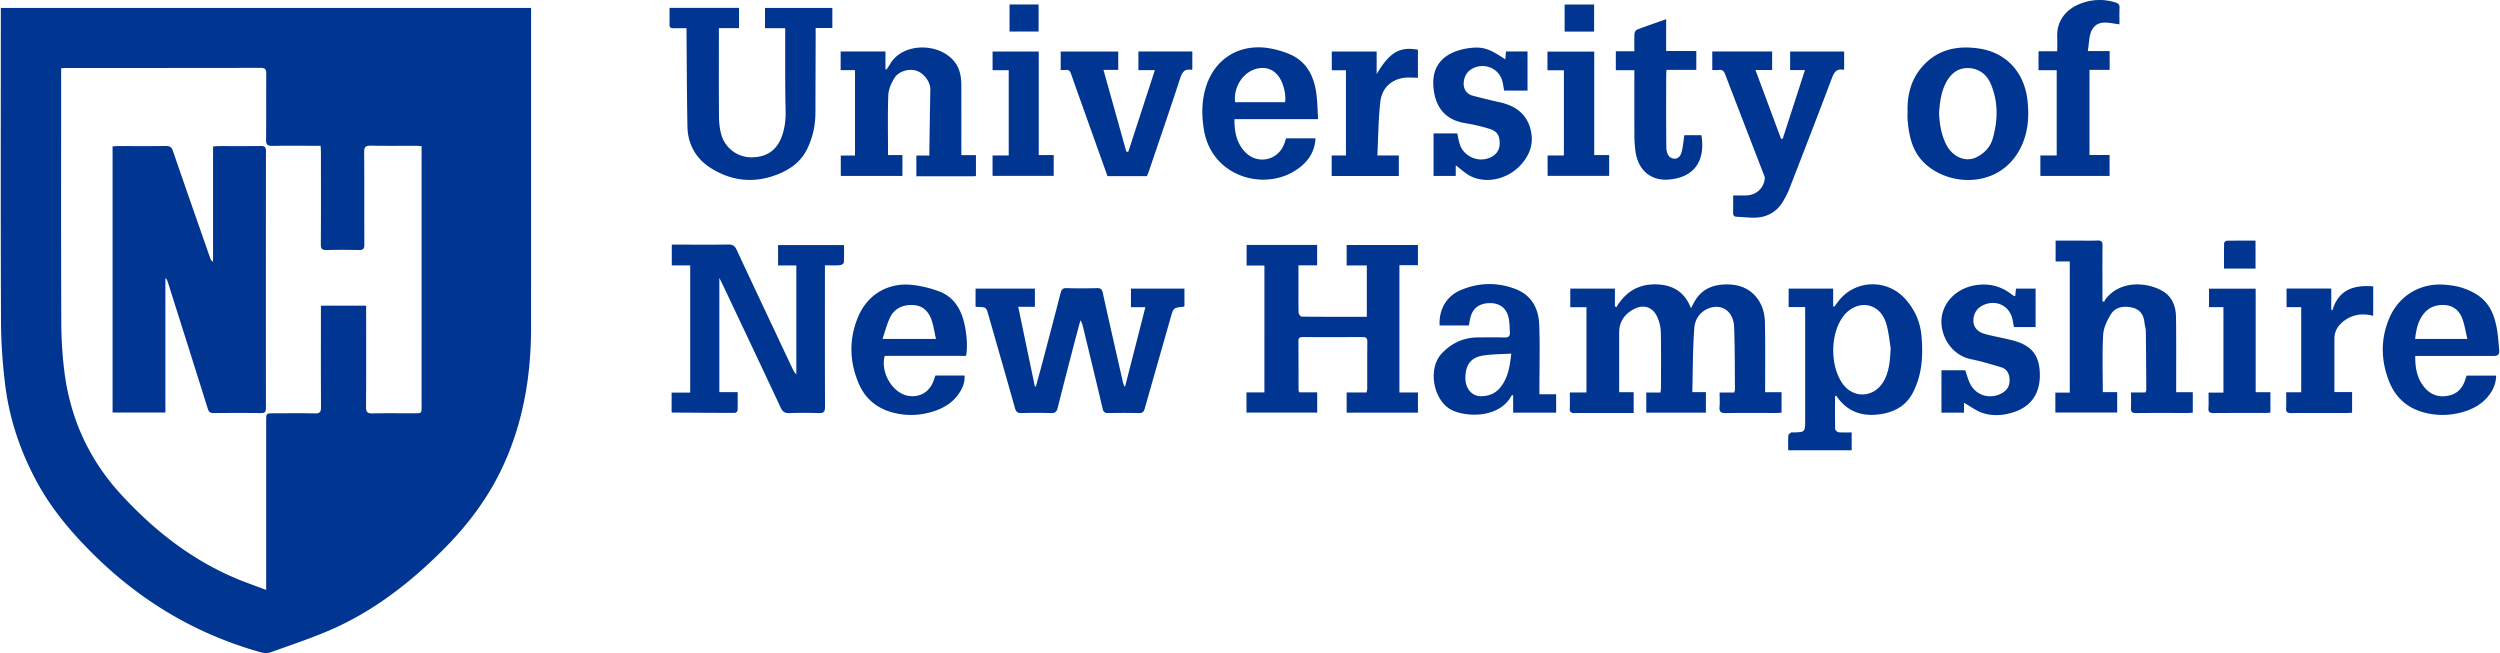 <svg xmlns="http://www.w3.org/2000/svg" width="2500" height="653" viewBox="0 0 805.972 210.648"><g fill="#003591"><path d="M.02 2.553h171.054v2.065c0 33.652.003 67.305-.002 100.957-.002 15.462-2.466 30.43-8.967 44.59-4.85 10.566-11.76 19.628-19.996 27.767-10.15 10.028-21.287 18.723-34.324 24.632-6.725 3.048-13.792 5.348-20.75 7.864-.976.353-2.273.242-3.31-.05-20.356-5.73-38.012-16.104-53.13-30.878-7.39-7.22-14.047-14.98-18.99-24.12-5.262-9.736-8.765-20.08-10.15-31.03C.598 117.576.11 110.71.082 103.883-.055 70.86.02 37.835.02 4.813v-2.26zm85.596 187.74v-54.521c0-2.45.002-2.45 2.527-2.452 4.4 0 8.8-.073 13.197.038 1.63.04 1.98-.517 1.97-2.044-.062-10.227-.033-20.454-.033-30.68V98.6h14.59v2.176c0 10.17.04 20.34-.037 30.51-.013 1.692.52 2.107 2.134 2.07 4.51-.102 9.026-.033 13.54-.036 2.244-.002 2.247-.006 2.247-2.224.003-27.31.003-54.62.003-81.93v-2.01c-.77-.05-1.38-.123-1.99-.125-4.8-.01-9.6.06-14.398-.04-1.628-.033-2.15.41-2.137 2.094.075 9.94.014 19.883.063 29.824.008 1.347-.392 1.78-1.744 1.747-3.483-.083-6.97-.087-10.454 0-1.4.036-1.853-.357-1.844-1.81.062-9.885.034-19.77.028-29.654 0-.66-.057-1.32-.096-2.162h-2.022c-4.514 0-9.028-.06-13.54.03-1.53.03-2.056-.366-2.037-1.982.086-7.084 0-14.17.068-21.253.014-1.477-.36-1.94-1.905-1.936-20.797.053-41.594.034-62.39.04-.6 0-1.196.064-1.88.103v2.27c0 26.453-.053 52.907.046 79.36.02 5.408.322 10.85 1 16.214 1.907 15.14 7.956 28.416 18.35 39.704 10.69 11.606 22.84 21.143 37.513 27.22 2.922 1.21 5.916 2.245 9.234 3.495zM222.404 85.606h-5.94V78.91h1.755c5.482 0 10.967.046 16.45-.03 1.374-.02 2.093.37 2.695 1.662 5.946 12.762 11.968 25.49 17.97 38.225.33.698.672 1.39 1.306 1.998V85.63h-5.894v-6.585h21.275c0 1.9.064 3.775-.06 5.64-.02.328-.797.834-1.254.867-1.523.11-3.06.042-4.847.042v2.314c0 14.453-.027 28.907.035 43.36.007 1.607-.47 2.047-2.026 1.992-3.14-.112-6.287-.117-9.424.004-1.47.056-2.21-.406-2.84-1.757-6.23-13.32-12.533-26.602-18.817-39.895-.24-.504-.5-.997-.98-1.952v36.828h5.917c0 2.103.036 4.026-.04 5.943-.01.276-.565.758-.867.758-6.733 0-13.466-.05-20.2-.098-.048 0-.095-.06-.207-.137v-6.3h5.992V85.605zm228.784 40.988h5.976v6.516h-23.002v-6.5h6.427c.09-.517.21-.895.21-1.274.015-5.027-.02-10.053.036-15.08.014-1.25-.497-1.536-1.63-1.53-6.34.037-12.682.02-19.022.014-.855 0-1.586.004-1.577 1.214.04 5.312.028 10.624.043 15.936 0 .16.097.318.207.66h5.81v6.554H401.85v-6.53h5.784V85.656h-5.742v-6.653h22.748v6.588h-6.022v5.47c0 3.257-.04 6.514.046 9.767.012.464.635 1.305.982 1.31 6.96.077 13.92.057 21.023.057v-16.56h-6.507v-6.61h22.994v6.532h-5.97v41.038zm79.632 6.522v-6.495h4.59c.06-.563.146-.997.146-1.43.01-6 .085-12-.046-17.997a12.81 12.81 0 0 0-1.13-4.916c-1.506-3.302-4.447-4.238-7.662-2.5-2.89 1.56-4.634 3.996-4.64 7.426-.01 5.77-.003 11.54-.003 17.31v1.995h4.678v6.717h-2.05c-5.655 0-11.312-.026-16.967.02-1.16.01-1.663-.297-1.596-1.54.09-1.64.022-3.287.022-5.105h5.363V99.1h-5.22v-6.003h14.39v5.66l.446.382c2.81-4.73 6.83-7.373 12.25-7.41 5.505-.04 9.72 2.114 11.85 7.713.52-.983.883-1.753 1.32-2.475 2.44-4.018 6.29-5.313 10.68-5.216 4.83.107 8.627 2.263 10.685 6.717.8 1.73 1.146 3.802 1.18 5.727.133 7.36.054 14.723.054 22.323h5.3v6.61c-.64.034-1.197.088-1.755.09-5.428.005-10.856-.06-16.282.04-1.63.032-2.097-.5-1.968-2.04.122-1.465.026-2.948.026-4.604h4.724c.102-.44.222-.712.22-.98-.07-6.738-.003-13.48-.277-20.21-.195-4.815-3.717-7.42-7.77-6.106-3.15 1.02-4.86 3.61-5.076 6.538-.5 6.807-.45 13.655-.63 20.64h4.38v6.617h-19.23zm-168.103-8.523l6.517-25.485h-4.655v-6h17.257v5.633c-.103.085-.186.208-.28.217-3.31.318-3.27.327-4.19 3.57-2.764 9.753-5.572 19.494-8.33 29.25-.29 1.02-.707 1.503-1.868 1.475-3.31-.08-6.628-.067-9.94-.005-1.135.02-1.537-.374-1.798-1.488-2.08-8.875-4.24-17.73-6.382-26.59-.145-.603-.323-1.2-.775-1.834-.787 2.952-1.59 5.9-2.357 8.857-1.673 6.452-3.355 12.902-4.968 19.37-.316 1.267-.86 1.74-2.21 1.695-3.14-.107-6.285-.09-9.425-.007-1.232.033-1.787-.34-2.132-1.567-2.818-10.037-5.708-20.053-8.58-30.075-.722-2.515-.728-2.512-3.35-2.59-.22-.008-.442-.045-.796-.083V93.09h19.14v5.87h-5.38l5.36 25.672.354.037c.785-2.893 1.584-5.78 2.347-8.677a3685.86 3685.86 0 0 0 5.62-21.494c.28-1.086.675-1.6 1.94-1.556 3.253.112 6.514.093 9.768.008 1.21-.03 1.636.35 1.898 1.54 2.117 9.624 4.316 19.23 6.497 28.842.098.437.268.858.405 1.286.104-.007.208-.017.312-.027zM215.737 2.547h22.42v6.536h-6.498v2.045c0 8.797-.04 17.593.03 26.39.015 1.92.207 3.897.705 5.743a10.073 10.073 0 0 0 9.9 7.486c5.04-.07 8.264-2.475 9.83-7.205.895-2.706 1.125-5.377 1.056-8.22-.193-7.993-.11-15.99-.134-23.987-.002-.67 0-1.34 0-2.228h-6.51v-6.55h21.72v6.48h-5.384c0 .82.002 1.473 0 2.125-.024 8.396-.05 16.792-.073 25.187-.01 4.112-.87 8.046-2.68 11.733-2.293 4.675-6.41 7.19-11.126 8.743-6.983 2.3-13.71 1.302-19.864-2.56-4.843-3.037-7.5-7.65-7.614-13.42-.197-9.817-.208-19.638-.296-29.458-.006-.675 0-1.35 0-2.283-1.5 0-2.85-.034-4.195.012-.947.03-1.338-.313-1.306-1.293.055-1.7.015-3.407.015-5.28zM667.433 84.34h-4.568v-6.727h6.797c2.228 0 4.46.07 6.683-.026 1.292-.055 1.668.383 1.654 1.656-.06 5.37-.025 10.74-.025 16.11v1.78c.18.09.36.182.54.274.118-.253.197-.534.36-.755 4.395-5.99 12.665-5.822 17.988-3.053 3.597 1.87 4.79 5.09 4.84 8.81.102 7.31.046 14.622.054 21.934v2.18h5.358v6.576c-.458.04-.95.118-1.44.12-5.598.008-11.198-.04-16.795.037-1.4.02-1.793-.457-1.714-1.775.096-1.58.023-3.167.023-4.88h4.65c.12-.31.27-.51.27-.713-.03-6.34-.055-12.677-.138-19.014-.012-.955-.364-1.9-.454-2.86-.242-2.586-1.556-4.29-4.1-4.822-2.622-.547-5.25-.175-6.727 2.196-1.227 1.973-2.36 4.344-2.486 6.597-.338 6.09-.116 12.21-.116 18.506h4.64v6.586h-19.943v-6.437h4.646v-42.3zm-75.73 43.53c0 3.53-.035 7.062.052 10.59.01.352.726.94 1.156.982 1.343.13 2.706.047 4.164.047v5.77H576.6c0-1.643-.05-3.226.043-4.8.02-.335.542-.674.89-.933.148-.11.442-.028.67-.033 3.87-.09 3.87-.09 3.87-4.05V99.047h-5.33V93.1h14.363v5.74l.37.093c.46-.613.912-1.232 1.38-1.837 5.34-6.884 15.545-7.2 21.407-.762 3.204 3.52 4.98 7.574 5.363 12.29.502 6.162.182 12.155-2.7 17.842-2.34 4.62-6.253 6.595-11.083 7.21-5.733.73-10.444-1.07-13.776-6.065l-.364.26zm17.953-15.524c-.285-1.788-.538-4.406-1.15-6.937-.704-2.9-2.08-5.486-5.124-6.607-3.142-1.156-6.85.265-9.118 3.37-4.112 5.63-4.19 15.74-.17 21.517 3.396 4.88 9.925 4.702 13.087-.346 1.955-3.123 2.253-6.63 2.475-10.998zM295.36 56.866v-6.688h4.198c0-.838-.01-1.497 0-2.154.1-6.393.188-12.786.31-19.178.044-2.323-1.972-5.14-4.384-6.002-2.323-.83-5.817.07-7.18 2.293-1.01 1.646-1.92 3.646-1.99 5.52-.243 6.386-.093 12.787-.093 19.364h4.643v6.723h-19.886V50.17h4.588V22.615h-4.628v-6.014h14.452v5.736l.346.093c.383-.583.798-1.15 1.143-1.756 4.043-7.11 16.427-7.09 21.17-.22 1.523 2.205 1.813 4.762 1.817 7.36.01 6.684.004 13.367.004 20.05v2.172h4.714v6.757c-.33.027-.604.07-.878.07-6.054.003-12.106.003-18.345.003zM574.844 44.72l7.16-22.11h-4.777v-5.99h17.42v5.736c-.04.033-.14.174-.21.16-2.405-.475-3.1.986-3.835 2.934-4.46 11.838-9.04 23.63-13.618 35.425-.533 1.374-1.23 2.7-1.974 3.974-2.075 3.55-5.25 5.314-9.327 5.37-1.876.024-3.753-.214-5.632-.285-.97-.037-1.252-.504-1.225-1.418.05-1.71.015-3.42.015-5.464 1.418 0 2.755.013 4.093-.003 3.293-.036 5.835-2.304 6.105-5.508.04-.472-.22-.986-.4-1.457-4.12-10.69-8.263-21.37-12.357-32.068-.4-1.048-.88-1.635-2.083-1.454-.657.1-1.34.018-2.09.018v-5.983h19.31v5.978h-5.384l8.27 22.23c.18-.03.362-.057.542-.085zM473.59 104.982h-9.44c-.277-5.02 2.137-9.36 6.593-11.3 5.89-2.57 11.977-2.74 17.978-.408 5.116 1.988 7.363 6.252 7.56 11.42.264 6.79.066 13.597.066 20.397v2.1h5.398v5.923h-13.87v-5.652c-.285.053-.447.038-.477.094-3.693 6.973-13.478 7.177-18.806 4.96-6.325-2.63-8.545-13.39-3.752-18.486 3.178-3.38 7.033-5.166 11.683-5.185 2.858-.012 5.717-.065 8.57.025 1.297.04 1.803-.48 1.73-1.67-.1-1.59-.09-3.21-.427-4.754-.672-3.074-2.958-4.728-6.098-4.667-3.456.067-5.545 1.696-6.274 4.914-.162.72-.274 1.45-.43 2.293zm13.67 9.083c-3.24.206-6.22.167-9.117.635-3.777.61-5.467 2.808-5.672 6.615-.2 3.743 1.86 6.48 5.01 6.494 2.58.01 4.81-.924 6.42-3.023 2.315-3.02 2.93-6.59 3.362-10.723zm127.845-77.928c-.14-5.234.99-10.117 4.397-14.222 4.975-5.997 11.652-7.368 18.905-6.222 8.738 1.38 14.4 7.836 15.38 16.64.615 5.524.194 10.818-2.444 15.802-6.993 13.212-24.343 12.093-31.862 3.33-3.112-3.63-3.994-8.254-4.365-12.93-.063-.794-.01-1.598-.01-2.398zm10.168.386c.164 3.563.708 7.044 2.376 10.234 2.06 3.945 6.25 5.668 9.685 3.968 2.5-1.237 4.445-3.28 5.204-5.874 1.714-5.854 1.872-11.82-.504-17.58-1.28-3.107-3.684-5.126-7.153-5.297-3.357-.166-5.692 1.616-7.268 4.497-1.718 3.138-2.107 6.576-2.343 10.053zm-201.157 8.102c-.233 4.238-2.217 7.238-5.31 9.565-10.526 7.92-28.063 3.11-30.66-12.19-.75-4.432-.794-8.873.413-13.236 2.69-9.724 11-14.947 20.965-13.14 2.056.374 4.108.98 6.043 1.77 5.347 2.182 7.826 6.622 8.708 12.02.472 2.89.46 5.86.682 9.024h-26.984c-.034 4.05.666 7.638 3.348 10.51 4.075 4.363 10.87 2.835 12.805-2.804.163-.478.308-.964.485-1.518h9.502zm-9.8-11.662c.37-2.803-.727-6.732-2.358-8.667-1.61-1.908-3.675-2.647-6.116-2.273-4.736.727-8.287 5.782-7.656 10.94h16.13zm-112.81 88.187h9.41c.14 2.514-.864 4.573-2.295 6.438-1.86 2.428-4.383 3.964-7.245 4.947-4.72 1.62-9.523 1.778-14.287.353-4.855-1.452-8.4-4.58-10.368-9.27-2.96-7.053-3.128-14.228-.19-21.307 3.018-7.276 9.662-11.25 17.487-10.404 2.955.32 5.935 1.072 8.724 2.11 3.916 1.455 6.31 4.526 7.59 8.507 1.17 3.648 1.714 9.046 1.066 12.273H285.15c-1.47 5.387 2.58 12.093 7.66 12.903 3.486.555 6.493-1.088 7.882-4.33.29-.68.51-1.39.813-2.22zm.175-11.823c-.49-2.178-.766-4.21-1.422-6.11-.937-2.71-2.798-4.633-5.835-4.807-3.186-.183-5.97.902-7.462 3.845-1.08 2.136-1.642 4.536-2.524 7.072h17.246zm493.767 11.84h9.525c-.053 2.764-1.122 4.998-2.84 6.98-2.088 2.415-4.8 3.85-7.794 4.732-3.952 1.163-7.987 1.286-12.003.345-5.606-1.315-9.64-4.64-11.8-9.978-2.697-6.66-2.917-13.438-.214-20.174 3.058-7.617 10.173-11.96 18.325-11.207 1.747.162 3.535.39 5.193.927 7.666 2.488 10.79 6.733 11.77 16.19.128 1.245.213 2.494.334 3.74.16 1.617-.274 2.106-1.946 2.106-7.656.003-15.313 0-22.97 0h-2.157c-.036 4.02.643 7.607 3.296 10.5 2.104 2.297 4.845 2.968 7.833 2.21 2.734-.694 4.295-2.653 5.087-5.287.098-.324.214-.643.362-1.087zm-16.62-11.833h16.864c-.54-2.262-.86-4.39-1.57-6.38-.895-2.518-2.71-4.295-5.496-4.528-2.947-.246-5.523.66-7.323 3.19-1.606 2.258-2.14 4.856-2.47 7.718zm-309.47-56.007v3.426h-7.166V43.03h7.653c.293 1.253.47 2.504.88 3.675 1.326 3.807 5.813 5.748 9.547 4.2 2.176-.904 3.283-2.51 3.26-4.727-.026-2.513-.793-3.834-3.245-4.6a54.766 54.766 0 0 0-7.8-1.832c-7.174-1.128-9.84-5.933-10.326-11.682-.694-8.194 4.902-11.716 11.785-12.576 4.17-.52 6.472.32 11.398 3.67l.224-2.564h6.944v12.64h-7.547c-.177-.977-.3-1.983-.546-2.96-1.175-4.686-6.85-6.507-10.65-3.493-2.24 1.78-3.087 7.028 1.14 8.11 2.808.723 5.62 1.445 8.453 2.054 5.597 1.203 9.463 4.196 10.39 10.102.594 3.782-.712 7.073-3.2 9.91-4.147 4.726-10.993 6.46-16.307 3.915-1.732-.832-3.173-2.276-4.886-3.542zm180.48 42.153c.07-.72.148-1.49.236-2.376h6.336v12.416h-6.983c-.13-.702-.272-1.41-.394-2.122-.776-4.545-5.033-6.863-9.3-5.06-2.27.958-3.513 2.954-3.38 5.425.103 1.886 1.448 3.403 3.85 4.023 2.81.726 5.675 1.24 8.493 1.94 6.215 1.543 8.84 4.624 9.072 10.528.25 6.39-2.587 10.764-8.302 12.666-3.318 1.104-6.78 1.397-10.087.32-2.135-.697-4.018-2.164-6.07-3.317v3.19h-7.27v-13.668h7.666c.535 1.486.922 3.053 1.638 4.452 1.887 3.69 6.293 4.988 9.975 3.06 1.694-.888 2.716-2.218 2.7-4.214-.018-2-.7-3.663-2.735-4.273-3.207-.963-6.43-1.93-9.705-2.593-7.153-1.448-10.756-9.204-9.188-14.896 1.38-5.013 5.894-8.487 11.444-9.09 4.16-.452 7.772.63 11.004 3.2.22.174.467.31.708.455.032.02.1-.02.29-.065zM366.99 16.593h17.39v5.77c-.156.08-.26.186-.345.17-2.213-.404-2.95.82-3.578 2.74-3.26 9.958-6.668 19.87-10.03 29.794-.2.587-.447 1.157-.68 1.757h-12.725c-1.626-4.54-3.273-9.128-4.91-13.718-2.3-6.436-4.604-12.87-6.868-19.32-.31-.88-.72-1.356-1.706-1.217-.494.067-1.006.01-1.62.01v-5.96h18.57v5.92h-4.773l7.377 26.397c.21.004.423.008.634.01l8.578-26.322h-5.316v-6.033zm290.956 40.15v-6.595h5.27V22.646h-5.865V16.54h6.04c0-1.65.05-3.115-.007-4.577-.24-6.124 3.854-9.89 9.202-11.35 3.2-.87 6.424-.82 9.616.19.86.27 1.33.678 1.284 1.688-.08 1.704-.022 3.41-.022 5.353-3.222-.355-6.82-1.674-8.798 1.676-1.09 1.846-.954 4.42-1.423 6.95h7.055v6.067h-6.504v27.47h6.48v6.737h-22.323zm-114.85-13.136h5.51c1.42 8.874-2.84 13.672-10.49 14.315-5.947.5-9.97-3.153-10.783-9.102a38.06 38.06 0 0 1-.343-4.947c-.037-7.02-.016-14.037-.016-21.236h-5.977v-6.095h5.978c0-1.99-.056-3.8.037-5.606.025-.48.402-1.213.796-1.363 3.025-1.158 6.094-2.202 9.42-3.377V16.46h9.732v6.07h-9.618c-.04.744-.094 1.296-.094 1.85-.006 7.77-.045 15.542.044 23.312.012 1.013.402 2.407 1.124 2.946 1.53 1.142 3.214.477 3.75-1.404.508-1.777.624-3.667.93-5.627zm-99.026 6.535H451v6.64h-21.665V50.15h4.606V22.673h-4.572V16.63h14.473v7.284c4.168-7.062 7.434-8.954 13.31-7.87v9.038c-1.546 0-3.094-.18-4.586.035-3.965.572-6.99 3.23-7.512 7.558-.684 5.683-.676 11.448-.98 17.467zm293.178 76.392h4.837v-27.46h-4.72v-6.002h14.416v6.786c.12.1.24.202.357.303 1.997-6.78 6.952-8.275 13.178-7.783v9.5c-3.286-.835-6.313-.534-9.068 1.382-2.082 1.447-3.435 3.333-3.442 5.965-.015 5.695-.005 11.39-.005 17.26h5.707v6.643c-.525.034-1.027.093-1.53.094-6.053.008-12.107-.02-18.16.028-1.167.01-1.657-.308-1.59-1.542.087-1.64.02-3.29.02-5.172zM717 99.074h-4.648v-5.956h15.046v33.407h4.76v6.583c-.522.04-1.02.11-1.52.11-5.596.01-11.192-.024-16.787.03-1.232.01-1.77-.297-1.68-1.626.105-1.585.025-3.18.025-4.965H717V99.074zM498.943 22.662v-6.01h15.09v33.364h4.814v6.723h-19.86v-6.585h5.26V22.662h-5.304zM339.663 50.03v6.695h-19.725V50.16h5.215V22.65h-5.21v-6.022h14.893V50.03h4.827zm387.69 36.61h-10.17c0-2.79-.025-5.51.04-8.225.005-.27.55-.752.85-.757 3.066-.056 6.135-.035 9.28-.035v9.017zM513.992 1.472v8.717h-9.516V1.47h9.515zM325.415 1.44h9.373v8.723h-9.375V1.44z"/><path d="M36.07 47.205c.614-.03 1.17-.077 1.727-.077 5.14-.006 10.283.035 15.424-.03 1.27-.017 1.88.313 2.32 1.597 3.95 11.532 7.99 23.035 12.01 34.543.158.448.394.868.93 1.223v-37.2c.652-.052 1.15-.127 1.645-.13 4.57-.007 9.14.03 13.71-.026 1.203-.015 1.714.23 1.712 1.59a37596.7 37596.7 0 0 0-.008 82.947c0 1.145-.265 1.623-1.52 1.61-5.14-.06-10.283-.06-15.424 0-1.167.015-1.526-.49-1.842-1.5-4.276-13.642-8.596-27.27-12.91-40.903-.13-.41-.31-.804-.733-1.15v43.387H36.07v-85.88z"/></g></svg>
